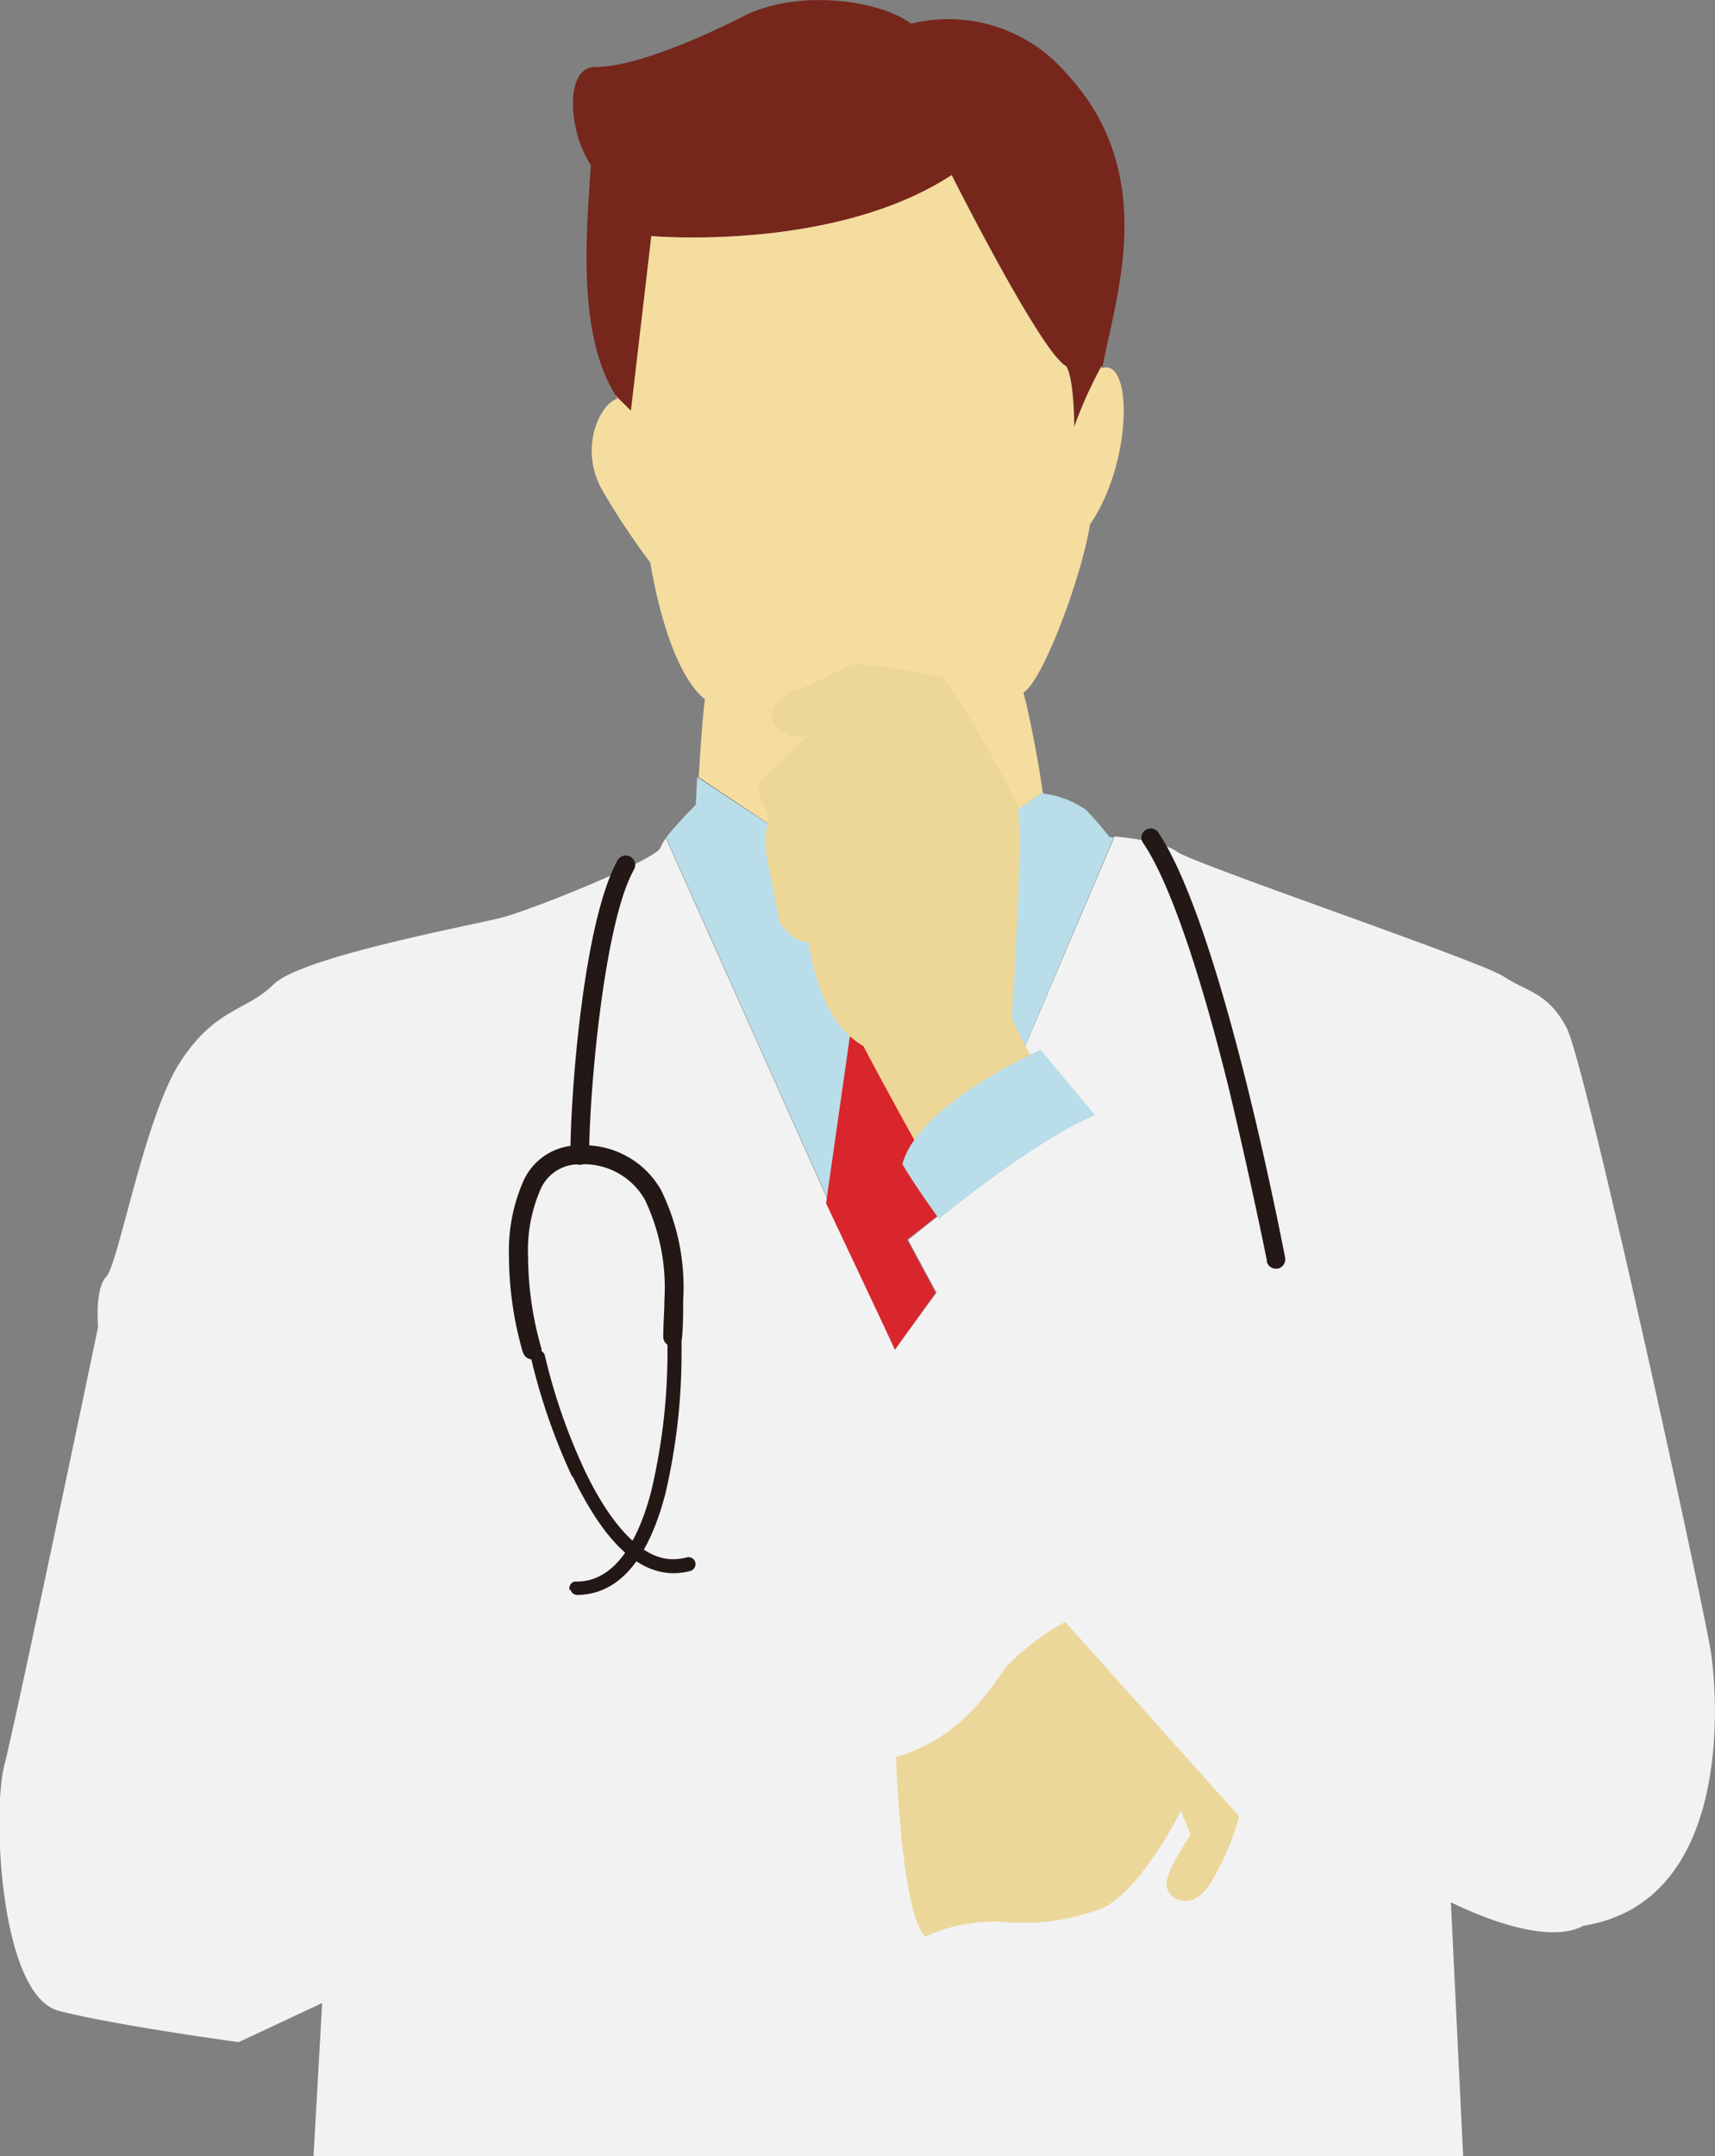 <svg id="レイヤー_1" data-name="レイヤー 1" xmlns="http://www.w3.org/2000/svg" xmlns:xlink="http://www.w3.org/1999/xlink" viewBox="0 0 104.93 131.89"><rect x="0" y="0" width="104.93" height="131.89" fill="#808080" stroke="none"/><defs><style>.cls-1{fill:none;}.cls-2{clip-path:url(#clip-path);}.cls-3{fill:#b9dde9;}.cls-4{fill:#f2f2f3;}.cls-5{fill:#231815;}.cls-6{fill:#ecd79a;}.cls-7{fill:#77261c;}.cls-8{fill:#f4dd9f;}.cls-9{fill:#d8262c;}.cls-10{fill:#ecd797;}</style><clipPath id="clip-path"><rect class="cls-1" x="-13.26" y="-36.79" width="128" height="169"/></clipPath></defs><g id="レイヤー_2" data-name="レイヤー 2"><g id="レイヤー_3" data-name="レイヤー 3"><g class="cls-2"><path class="cls-3" d="M55.41,107s.29,11.24,1,13.31a29,29,0,0,1-6.07,1s-1.63-10.8-1.33-13.62A26.54,26.54,0,0,1,55.41,107Z"/><path class="cls-4" d="M104.68,101.06C104.2,98,97,65,95.84,62.84S93.45,60.69,92,59.73,72.91,52.8,72,52.09c-.79-.59-3-.85-3.8-.93L58.74,73.33l-3.18,2.51,1.74,3.23-2.56,3.48-14-31.28a2.56,2.56,0,0,0-.33.58c-.24.72-7.88,3.82-9.8,4.3s-12.18,2.39-13.87,4.06S13.16,61.64,11,65,7.23,77.36,6.51,78.08,6,81.18,6,81.18,1,105.12.26,108,0,122.08,3.61,123s11,1.91,11,1.91l5.1-2.39-1.52,27.07L17,155.12l1.19.25-.37,60.19s-1,1.92.95,4.31c9.57,4.34,33,3.13,33,3.13l1-4.3,1-17.67,3.34,19.58,2.39,1.91c8.6.48,33.92-2.38,33.92-2.38l-3-61.51,1.68-.72-1.68-7.4-1.65-34.16s5.49,2.87,8.12,1.44C105.87,116.35,105.15,104.21,104.68,101.06Z"/><path class="cls-5" d="M77.52,77.14s-1-5-2.37-10.7h0c-1.41-5.7-3.36-12.16-5.21-14.88h0a.55.55,0,0,1,.14-.78h0a.56.56,0,0,1,.79.14h0c4,6,7.74,26,7.76,26h0a.59.59,0,0,1-.46.68h-.11a.57.57,0,0,1-.56-.47Z"/><path class="cls-5" d="M34.9,70.63c0-3.63.78-14.18,2.88-18h0a.58.58,0,0,1,.79-.23h0a.58.58,0,0,1,.22.79h0c-1.87,3.3-2.76,14-2.74,17.48h0a.58.58,0,0,1-.58.58h0a.58.58,0,0,1-.57-.57h0Z"/><path class="cls-5" d="M32,82.75a21.35,21.35,0,0,1-.86-5.89h0a10.64,10.64,0,0,1,.87-4.59h0a3.69,3.69,0,0,1,3.43-2.21h0a5.42,5.42,0,0,1,5,2.72h0a13.46,13.46,0,0,1,1.36,6.75h0c0,.72,0,1.48-.07,2.27h0a.57.57,0,0,1-.61.54h0a.57.57,0,0,1-.54-.6h0c0-.77.07-1.51.07-2.2h0a12.5,12.5,0,0,0-1.2-6.17h0a4.3,4.3,0,0,0-4-2.15h0a2.54,2.54,0,0,0-2.4,1.58h0a9.32,9.32,0,0,0-.74,4.07h0a20.53,20.53,0,0,0,.8,5.56h0a.59.59,0,0,1-.38.72h-.17a.58.58,0,0,1-.55-.41Z"/><path class="cls-5" d="M35,90.31a37.43,37.43,0,0,1-2.5-7.2h0a.44.44,0,0,1,.33-.51h0a.43.43,0,0,1,.51.33h0a36,36,0,0,0,2.43,7h0c1.39,2.94,3.35,5.49,5.44,5.44h0a3.16,3.16,0,0,0,.81-.11h0a.43.43,0,0,1,.52.3h0a.44.44,0,0,1-.3.53h0a4.23,4.23,0,0,1-1,.14h0c-2.79,0-4.77-3-6.21-5.93Z"/><path class="cls-5" d="M34.85,97.26a.43.43,0,0,1,.29-.52h.15c2.29,0,3.73-2.38,4.55-5.51h0a37,37,0,0,0,1-8.52h0v-1h0a.43.43,0,0,1,.41-.45h0a.43.43,0,0,1,.45.41h0v1h0a37.8,37.8,0,0,1-1,8.74h0c-.84,3.17-2.38,6.11-5.38,6.15h0a.43.43,0,0,1-.41-.32Z"/><path class="cls-3" d="M57.25,79.07l-1.74-3.23,3.23-2.51,9.41-22.12h-.26a20.77,20.77,0,0,0-1.44-1.67,5.8,5.8,0,0,0-2.62-1v-.1l-8.8,6-1,2.74-1.29-3L42.66,47.54c-.06,1-.09,1.69-.09,1.69a24.67,24.67,0,0,0-1.82,2l14,31.28Z"/><path class="cls-6" d="M54.82,107.46s.3,9.47,1.78,11a10.22,10.22,0,0,1,5-.89,13.3,13.3,0,0,0,5.92-.88c2.37-1.19,4.74-5.93,4.74-5.93l.59,1.48s-1.48,2.08-1.48,3,1.48,1.78,2.66,0a15.66,15.66,0,0,0,1.78-4.14L65.18,99.21a15,15,0,0,0-3.55,2.67C60.74,103,59,106.28,54.82,107.46Z"/><path class="cls-7" d="M39.85,14.44s11.18,1,18.39-3.73c0,0,5.47,10.93,7,11.68.5.75.5,3.73.5,3.73a25.53,25.53,0,0,1,1.74-3.8c.75-4.1,3.48-11.63-2.18-17.77a9.52,9.52,0,0,0-9.56-3.1C53.83,0,48.82-.7,45.47,1s-6.93,3.1-9.08,3.1c-1.81,0-1.67,3.82-.24,6-.23,3.77-.92,10.32,1.57,14.16l.92.92Z"/><path class="cls-8" d="M54,57.21l1-2.74,8.8-6c-.07-.52-.52-3.51-1.18-6.11,1.2-.72,3.59-7.17,4.07-10.28,2.62-3.82,2.62-10.27.71-9.55v-.15a25.59,25.59,0,0,0-1.68,3.74s0-3-.5-3.73c-1.49-.75-7-11.68-7-11.68C51,15.43,39.85,14.44,39.85,14.44L38.6,25.12l-.92-.91c0,.06.07.13.11.18-1,.23-2.39,2.87-1,5.49a43.39,43.39,0,0,0,3,4.53s.95,6.45,3.34,8.36c-.14,1-.29,3.23-.38,4.77l10,6.67Z"/><polygon class="cls-9" points="52.03 55.2 56.26 55.2 57.25 58.93 56.75 60.67 58.7 73.33 55.51 75.83 57.25 79.07 54.76 82.55 50.54 73.6 52.28 61.42 51.28 60.67 52.03 55.2"/><path class="cls-10" d="M56,69.84s4.62-4.13,7.49-4.61a18.7,18.7,0,0,1-1.59-3s.79-11.78.32-13-4-7.49-4.62-7.81a32.27,32.27,0,0,0-5.26-.79c-.48,0-2.55,1.27-3.66,1.59s-2.23,1.75-.79,2.55,1.9-.16,1.9-.16-2.55,2.6-3.18,3.1.48,2.23.48,2.23a4.81,4.81,0,0,0-.16,2.55l.79,4s1,1.28,1.75,1.12c.17,1.11.8,4.93,3.35,6.37C54.06,66.34,56,69.84,56,69.84Z"/><path class="cls-3" d="M67,68.21l-3.34-4s-7.49,3.34-8.45,7c.64,1.12,2.24,3.35,2.24,3.35S63.14,69.85,67,68.21Z"/></g></g></g></svg>